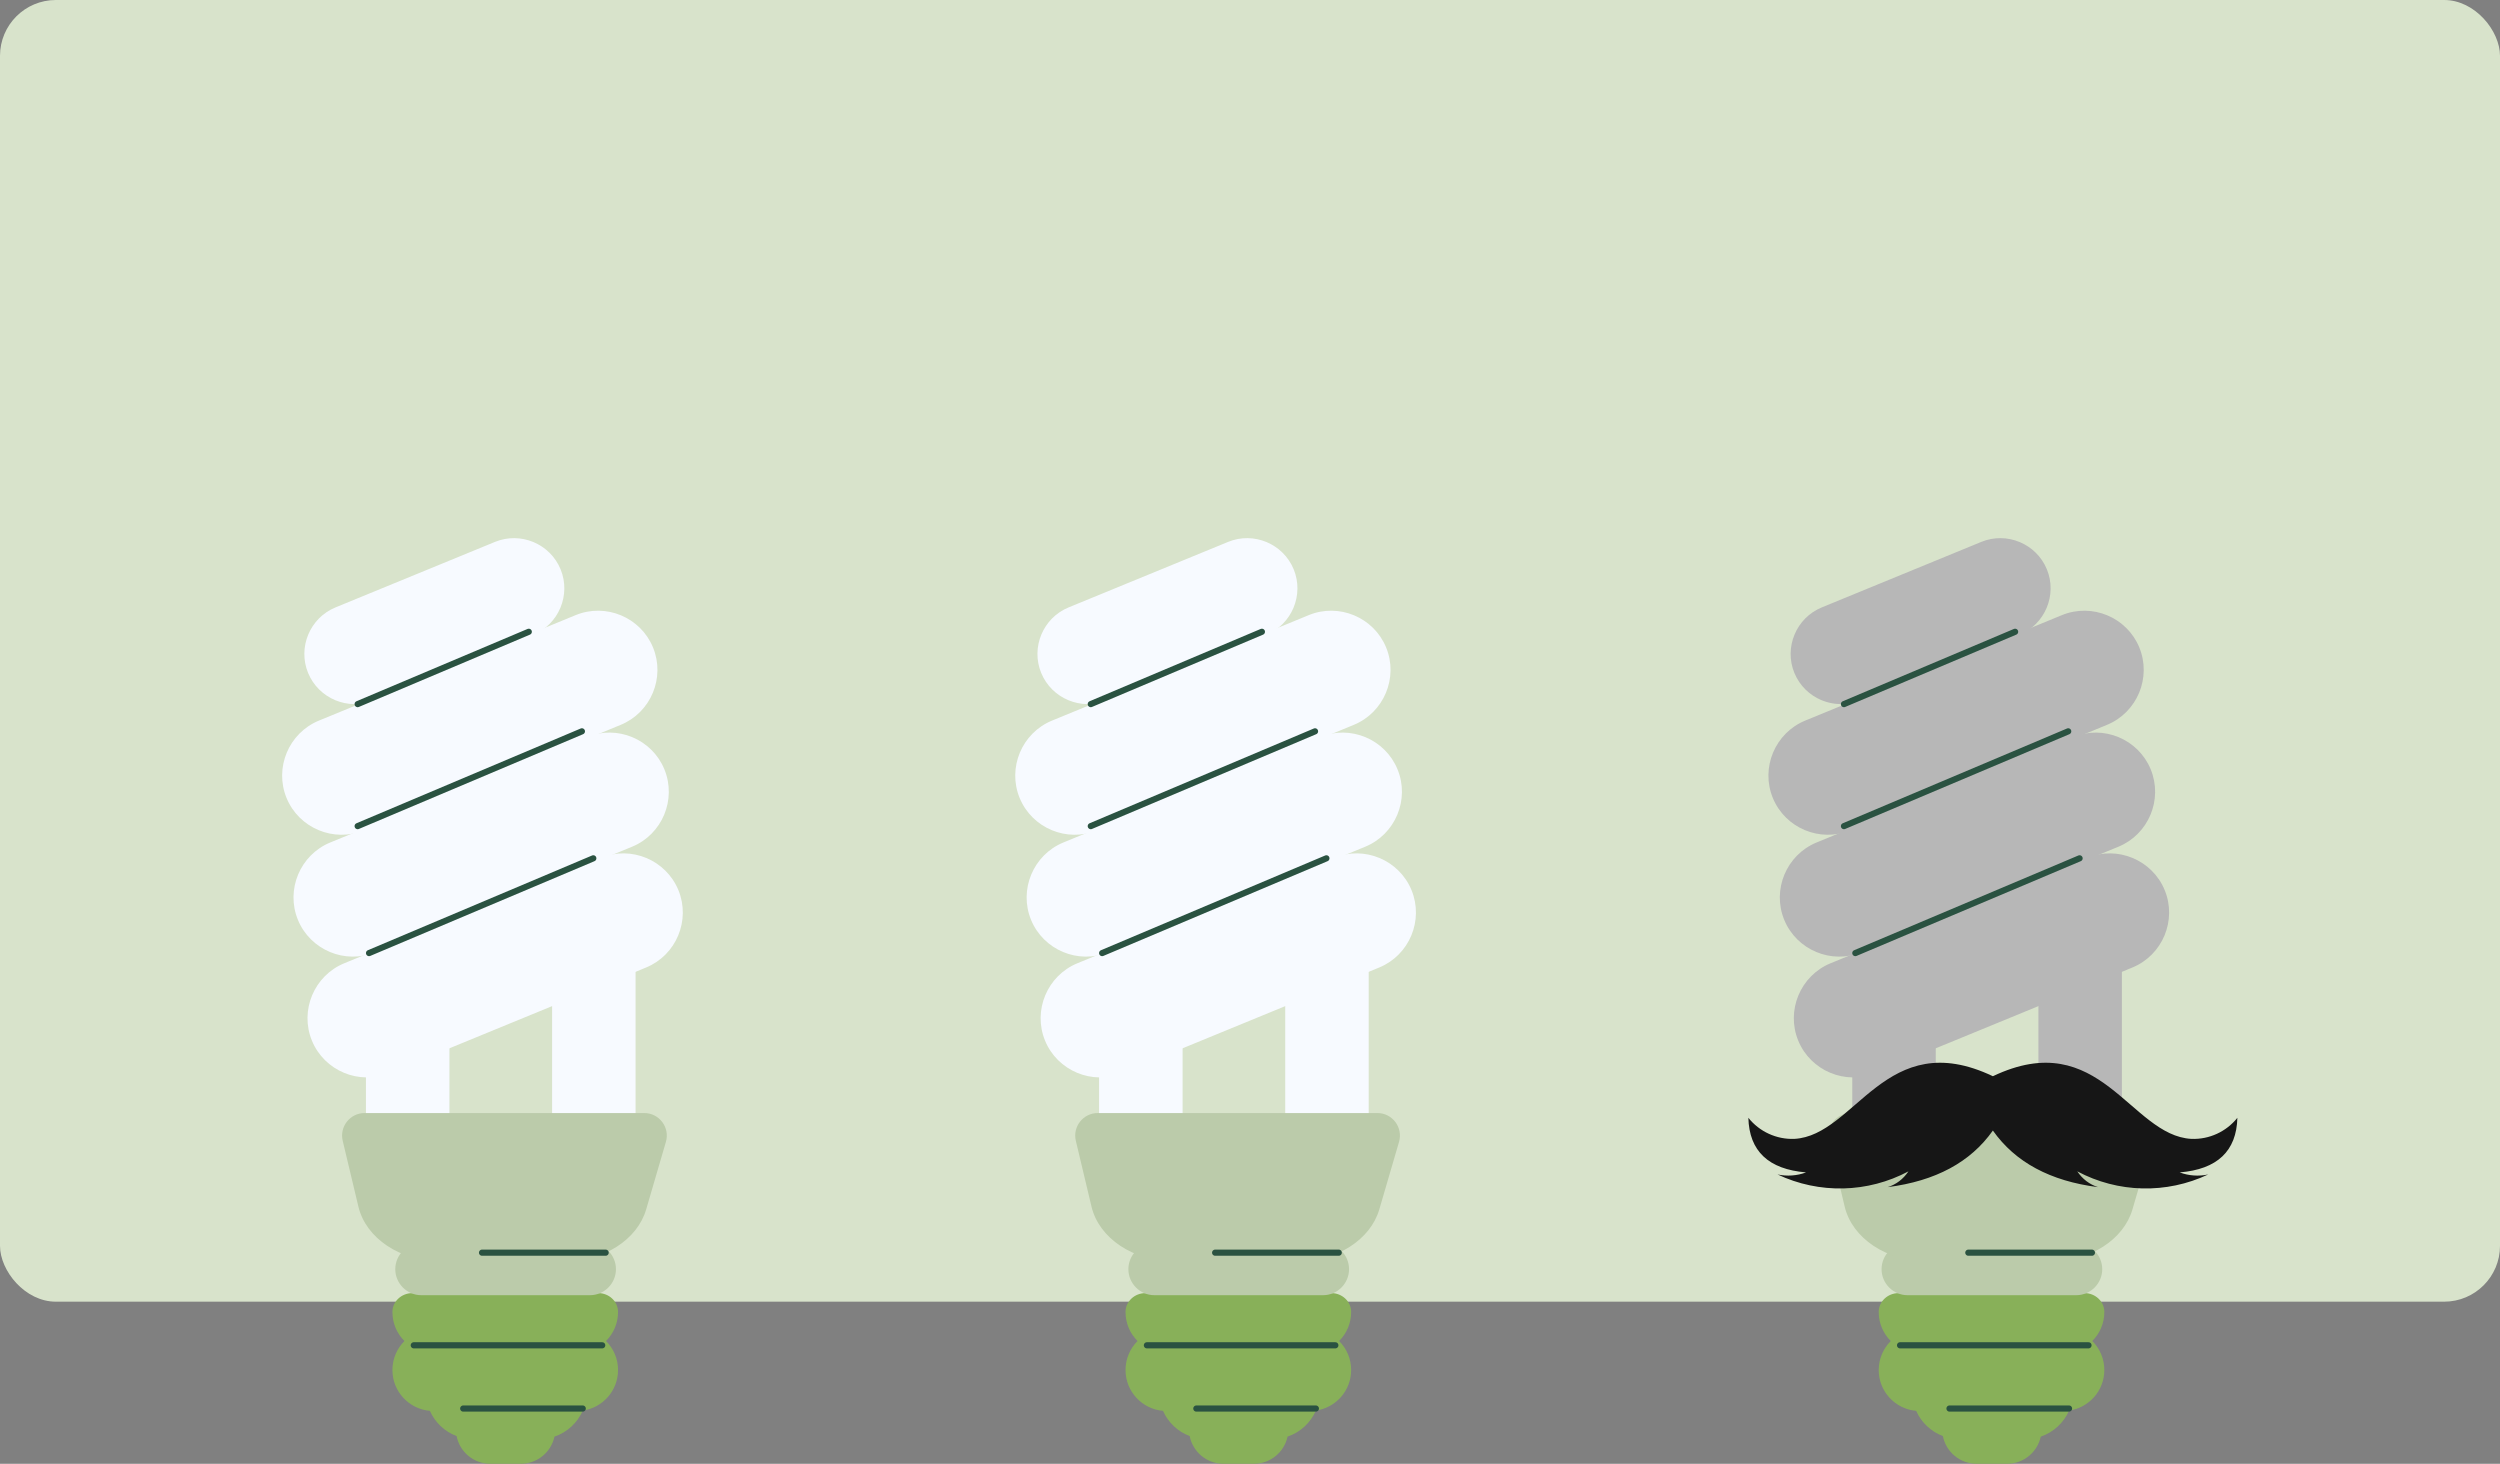 <?xml version="1.0" encoding="UTF-8"?>
<svg id="Layer_1" xmlns="http://www.w3.org/2000/svg" version="1.1" viewBox="0 0 895 524.03">
  <rect x="0" y="0" width="895" height="524.03" fill="#808080" stroke="none"/>
  <!-- Generator: Adobe Illustrator 29.2.0, SVG Export Plug-In . SVG Version: 2.1.0 Build 108)  -->
  <defs>
    <style>
      .st0 {
        fill: #bbcbaa;
      }

      .st1 {
        fill: #b7b7b7;
      }

      .st2 {
        fill: #88b059;
      }

      .st3 {
        fill: none;
        stroke: #2a5241;
        stroke-linecap: round;
        stroke-linejoin: round;
        stroke-width: 2.21px;
      }

      .st4 {
        fill: #d8e3cb;
      }

      .st5 {
        fill: #161616;
        fill-rule: evenodd;
      }

      .st6 {
        fill: #f7faff;
      }
    </style>
  </defs>
  <rect class="st4" width="895" height="466" rx="20" ry="20"/>
  <path class="st2" d="M214.22,462.95h-66.7c-3.75,0-7.01,2.94-7.03,6.69v.07c0,4.06,1.64,7.72,4.3,10.38-2.66,2.65-4.3,6.33-4.3,10.38,0,7.68,5.9,13.96,13.41,14.61,1.83,4.15,5.29,7.43,9.56,9.03,1.1,5.62,6.08,9.91,12.02,9.91h11.04c5.86,0,10.8-4.18,11.98-9.71,4.55-1.54,8.25-4.96,10.14-9.33,7.13-1,12.62-7.11,12.62-14.52,0-4.06-1.65-7.72-4.31-10.38,2.66-2.65,4.31-6.33,4.31-10.38v-.07c-.02-3.75-3.28-6.69-7.03-6.69h0Z"/>
  <path class="st0" d="M211.2,463.68h-60.38c-5.12,0-9.31-4.19-9.31-9.31s4.19-9.31,9.31-9.31h60.38c5.12,0,9.31,4.19,9.31,9.31s-4.19,9.31-9.31,9.31Z"/>
  <path class="st3" d="M148.13,481.62h67.46"/>
  <path class="st3" d="M165.83,504.26h42.79"/>
  <path class="st6" d="M231.29,346.37l-91.91,37.76c-10.8,4.44-23.27-.77-27.71-11.57-4.44-10.8.77-23.27,11.57-27.71l91.91-37.76c10.8-4.44,23.27.77,27.71,11.57,4.44,10.8-.76,23.27-11.57,27.71Z"/>
  <path class="st6" d="M226.28,303.13l-91.91,37.76c-10.8,4.44-23.27-.77-27.71-11.57-4.44-10.8.77-23.27,11.57-27.71l91.91-37.76c10.8-4.44,23.27.76,27.71,11.57,4.44,10.8-.77,23.27-11.57,27.71Z"/>
  <path class="st6" d="M222.21,259.5l-91.91,37.76c-10.8,4.44-23.27-.77-27.71-11.57-4.44-10.8.77-23.27,11.57-27.71l91.91-37.76c10.8-4.44,23.27.76,27.71,11.57,4.44,10.8-.76,23.27-11.57,27.71Z"/>
  <path class="st6" d="M190.88,227.28l-57.1,23.45c-9.15,3.76-19.71-.65-23.48-9.81-3.76-9.15.65-19.71,9.81-23.47l57.1-23.45c9.15-3.76,19.71.65,23.48,9.81,3.76,9.15-.65,19.71-9.81,23.48h0Z"/>
  <path class="st3" d="M132.12,341.2l80.28-33.92"/>
  <path class="st3" d="M128.04,295.75l80.28-33.93"/>
  <path class="st3" d="M128.04,252.07l61.26-25.89"/>
  <path class="st6" d="M145.96,424.88c-8.22,0-14.95-6.72-14.95-14.94v-48.24c0-8.22,6.72-14.94,14.95-14.94s14.94,6.72,14.94,14.94v48.24c0,8.22-6.72,14.94-14.94,14.94Z"/>
  <path class="st6" d="M227.53,329.68c0-8.25-6.69-14.94-14.94-14.94s-14.94,6.69-14.94,14.94v80.26c0,8.25,6.69,14.94,14.94,14.94s14.94-6.69,14.94-14.94v-80.26Z"/>
  <path class="st0" d="M202.3,451.51h-44.68c-14.31,0-26.61-8.19-29.31-19.53l-5.62-23.57c-1.21-5.07,2.64-9.94,7.85-9.94h100.1c5.38,0,9.26,5.17,7.75,10.34l-7.06,24.16c-3.18,10.87-15.2,18.55-29.04,18.55Z"/>
  <path class="st3" d="M216.82,448.46h-44.25"/>
  <path class="st2" d="M476.67,462.95h-66.7c-3.75,0-7.01,2.94-7.03,6.69v.07c0,4.06,1.64,7.72,4.3,10.38-2.66,2.65-4.3,6.33-4.3,10.38,0,7.68,5.9,13.96,13.41,14.61,1.83,4.15,5.29,7.43,9.56,9.03,1.1,5.62,6.08,9.91,12.02,9.91h11.04c5.86,0,10.8-4.18,11.98-9.71,4.55-1.54,8.25-4.96,10.14-9.33,7.13-1,12.62-7.11,12.62-14.52,0-4.06-1.65-7.72-4.31-10.38,2.66-2.65,4.31-6.33,4.31-10.38v-.07c-.02-3.75-3.28-6.69-7.03-6.69h0Z"/>
  <path class="st0" d="M473.65,463.68h-60.38c-5.12,0-9.31-4.19-9.31-9.31s4.19-9.31,9.31-9.31h60.38c5.12,0,9.31,4.19,9.31,9.31s-4.19,9.31-9.31,9.31Z"/>
  <path class="st3" d="M410.59,481.62h67.46"/>
  <path class="st3" d="M428.29,504.26h42.79"/>
  <path class="st6" d="M493.75,346.37l-91.91,37.76c-10.8,4.44-23.27-.77-27.71-11.57-4.44-10.8.77-23.27,11.57-27.71l91.91-37.76c10.8-4.44,23.27.77,27.71,11.57,4.44,10.8-.76,23.27-11.57,27.71Z"/>
  <path class="st6" d="M488.74,303.13l-91.91,37.76c-10.8,4.44-23.27-.77-27.71-11.57-4.44-10.8.77-23.27,11.57-27.71l91.91-37.76c10.8-4.44,23.27.76,27.71,11.57,4.44,10.8-.77,23.27-11.57,27.71Z"/>
  <path class="st6" d="M484.66,259.5l-91.91,37.76c-10.8,4.44-23.27-.77-27.71-11.57-4.44-10.8.77-23.27,11.57-27.71l91.91-37.76c10.8-4.44,23.27.76,27.71,11.57,4.44,10.8-.77,23.27-11.57,27.71Z"/>
  <path class="st6" d="M453.33,227.28l-57.1,23.45c-9.15,3.76-19.71-.65-23.48-9.81-3.76-9.15.65-19.71,9.81-23.47l57.1-23.45c9.15-3.76,19.71.65,23.48,9.81,3.76,9.15-.65,19.71-9.81,23.48h0Z"/>
  <path class="st3" d="M394.57,341.2l80.28-33.92"/>
  <path class="st3" d="M390.5,295.75l80.28-33.93"/>
  <path class="st3" d="M390.5,252.07l61.26-25.89"/>
  <path class="st6" d="M408.42,424.88c-8.22,0-14.95-6.72-14.95-14.94v-48.24c0-8.22,6.72-14.94,14.95-14.94s14.95,6.72,14.95,14.94v48.24c0,8.22-6.72,14.94-14.95,14.94Z"/>
  <path class="st6" d="M489.99,329.68c0-8.25-6.69-14.94-14.94-14.94s-14.94,6.69-14.94,14.94v80.26c0,8.25,6.69,14.94,14.94,14.94s14.94-6.69,14.94-14.94v-80.26Z"/>
  <path class="st0" d="M464.75,451.51h-44.68c-14.31,0-26.6-8.19-29.31-19.53l-5.61-23.57c-1.21-5.07,2.64-9.94,7.85-9.94h100.1c5.38,0,9.26,5.17,7.75,10.34l-7.06,24.16c-3.18,10.87-15.2,18.55-29.04,18.55Z"/>
  <path class="st3" d="M479.27,448.46h-44.25"/>
  <path class="st2" d="M746.31,462.95h-66.7c-3.75,0-7.01,2.94-7.03,6.69v.07c0,4.06,1.65,7.72,4.31,10.38-2.66,2.65-4.31,6.33-4.31,10.38,0,7.68,5.9,13.96,13.41,14.61,1.83,4.15,5.29,7.43,9.56,9.03,1.1,5.62,6.08,9.91,12.02,9.91h11.04c5.86,0,10.8-4.18,11.98-9.71,4.55-1.54,8.25-4.96,10.14-9.33,7.13-1,12.62-7.11,12.62-14.52,0-4.06-1.65-7.72-4.31-10.38,2.66-2.65,4.31-6.33,4.31-10.38v-.07c-.02-3.75-3.28-6.69-7.03-6.69h0Z"/>
  <path class="st0" d="M743.29,463.68h-60.38c-5.12,0-9.31-4.19-9.31-9.31s4.19-9.31,9.31-9.31h60.38c5.12,0,9.31,4.19,9.31,9.31s-4.19,9.31-9.31,9.31Z"/>
  <path class="st3" d="M680.22,481.62h67.46"/>
  <path class="st3" d="M697.92,504.26h42.79"/>
  <path class="st1" d="M763.39,346.37l-91.91,37.76c-10.8,4.44-23.27-.77-27.71-11.57-4.44-10.8.77-23.27,11.57-27.71l91.91-37.76c10.8-4.44,23.27.77,27.71,11.57,4.44,10.8-.77,23.27-11.57,27.71Z"/>
  <path class="st1" d="M758.38,303.13l-91.91,37.76c-10.8,4.44-23.27-.77-27.71-11.57-4.44-10.8.77-23.27,11.57-27.71l91.91-37.76c10.8-4.44,23.27.76,27.71,11.57,4.44,10.8-.76,23.27-11.57,27.71Z"/>
  <path class="st1" d="M754.3,259.5l-91.91,37.76c-10.8,4.44-23.27-.77-27.71-11.57-4.44-10.8.77-23.27,11.57-27.71l91.91-37.76c10.8-4.44,23.27.76,27.71,11.57,4.44,10.8-.77,23.27-11.57,27.71Z"/>
  <path class="st1" d="M722.97,227.28l-57.1,23.45c-9.15,3.76-19.72-.65-23.48-9.81-3.76-9.15.65-19.71,9.81-23.47l57.1-23.45c9.15-3.76,19.71.65,23.48,9.81,3.76,9.15-.65,19.71-9.81,23.48h0Z"/>
  <path class="st3" d="M664.21,341.2l80.28-33.92"/>
  <path class="st3" d="M660.14,295.75l80.28-33.93"/>
  <path class="st3" d="M660.14,252.07l61.27-25.89"/>
  <path class="st1" d="M678.06,424.88c-8.22,0-14.95-6.72-14.95-14.94v-48.24c0-8.22,6.72-14.94,14.95-14.94s14.94,6.72,14.94,14.94v48.24c0,8.22-6.72,14.94-14.94,14.94Z"/>
  <path class="st1" d="M759.63,329.68c0-8.25-6.69-14.95-14.94-14.95s-14.94,6.69-14.94,14.95v80.26c0,8.25,6.69,14.94,14.94,14.94s14.94-6.69,14.94-14.94v-80.26Z"/>
  <path class="st0" d="M734.39,451.51h-44.68c-14.31,0-26.61-8.19-29.31-19.53l-5.62-23.57c-1.21-5.07,2.64-9.94,7.85-9.94h100.1c5.38,0,9.26,5.17,7.75,10.34l-7.06,24.16c-3.18,10.87-15.2,18.55-29.04,18.55Z"/>
  <path class="st3" d="M748.91,448.46h-44.25"/>
  <path class="st5" d="M713.46,385.29c-38.42-18.31-49.12,21.28-71.11,22.43-6.37.23-12.47-2.58-16.44-7.55.32,11.93,7.21,18.44,20.66,19.55-3.26,1.22-6.81,1.46-10.22.73,14.92,7.07,32.32,6.66,46.88-1.11-1.89,2.8-4.38,4.68-7.44,5.66,17.11-2.18,29.67-8.93,37.66-20.27,7.99,11.34,20.55,18.1,37.66,20.27-3.07-.98-5.55-2.86-7.45-5.66,14.57,7.77,31.97,8.18,46.88,1.11-3.4.74-6.95.49-10.22-.73,13.47-1.11,20.35-7.62,20.66-19.55-3.97,4.98-10.08,7.79-16.44,7.55-21.98-1.15-32.69-40.74-71.1-22.43Z"/>
</svg>